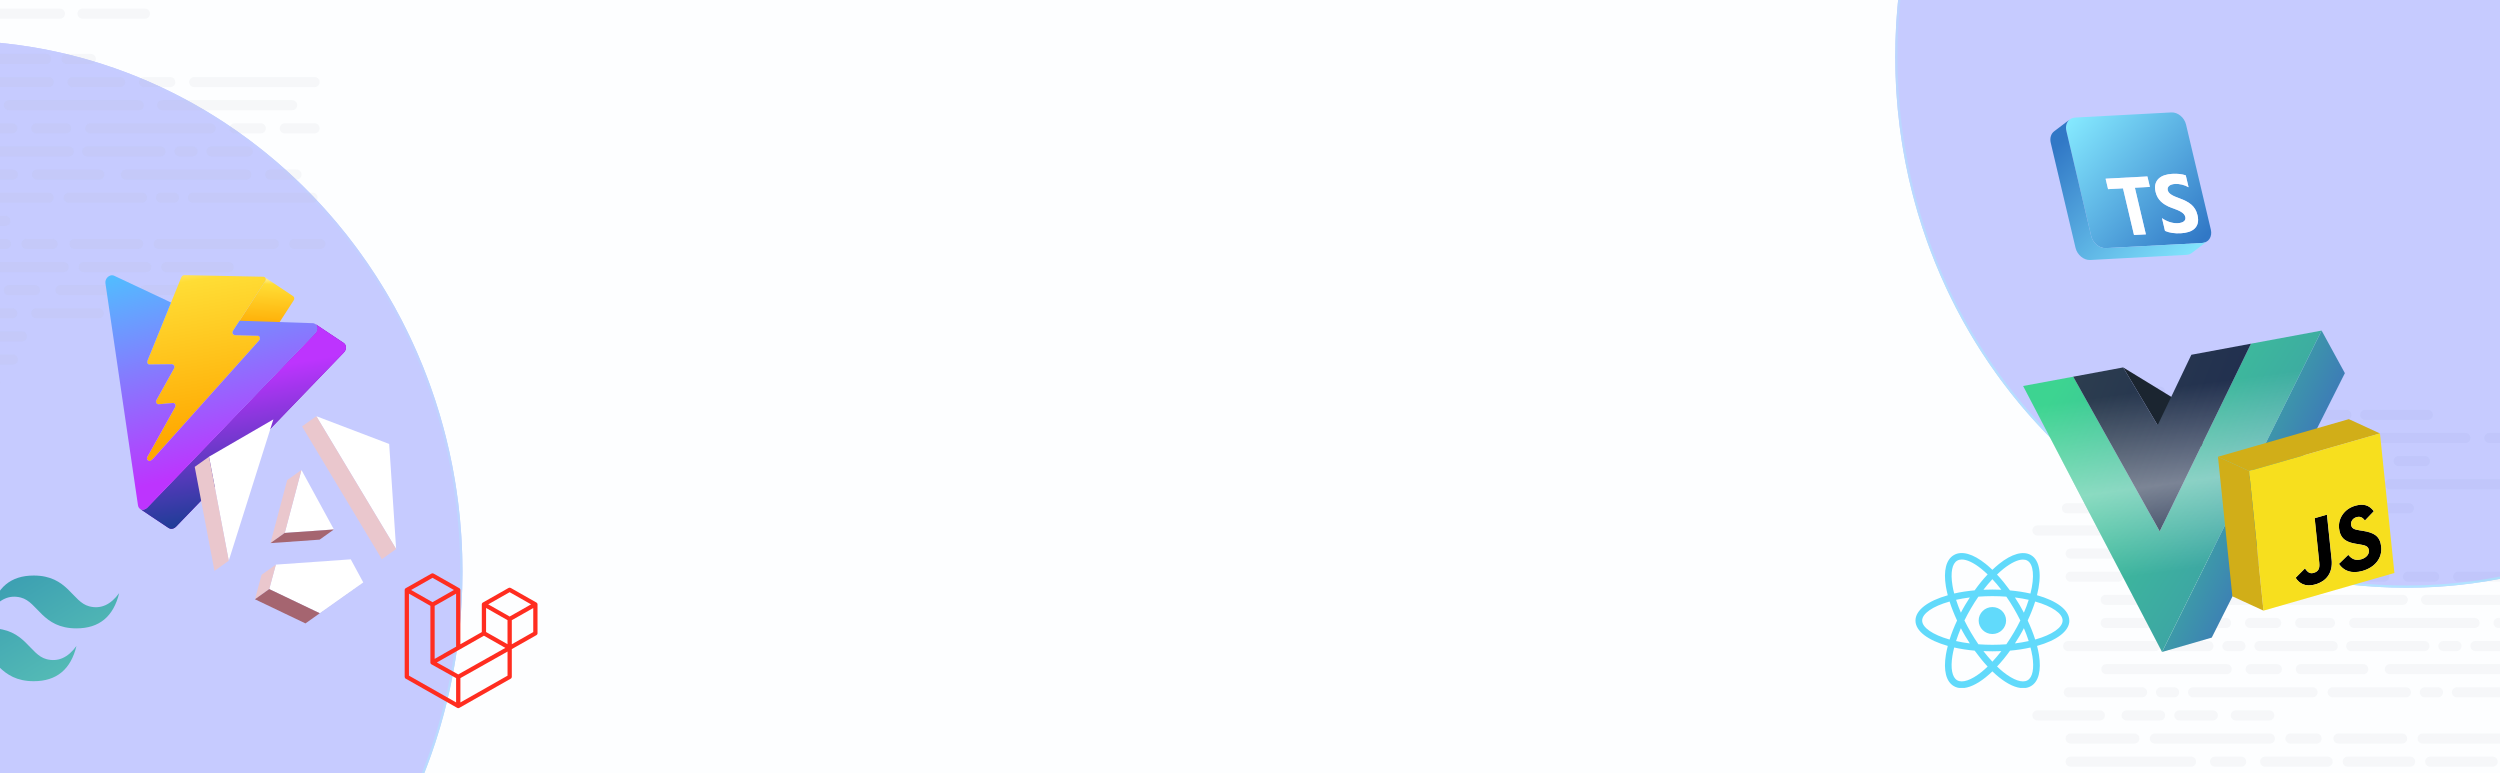 <svg width="1112" height="344" viewBox="0 0 1112 344" fill="none" xmlns="http://www.w3.org/2000/svg">
<g clip-path="url(#clip0_3164_10606)">
<rect width="1112" height="344" fill="#E6E9FA" fill-opacity="0.06"/>
<g opacity="0.1" clip-path="url(#clip1_3164_10606)">
<path d="M934.042 172H906.226C904.997 172 904 173.004 904 174.242C904 175.48 904.997 176.483 906.226 176.483H934.042C935.272 176.483 936.268 175.48 936.268 174.242C936.268 173.004 935.272 172 934.042 172Z" fill="#B3B9C2"/>
<path d="M960.838 172H945.91C944.68 172 943.684 173.004 943.684 174.242C943.684 175.48 944.68 176.483 945.91 176.483H960.838C962.067 176.483 963.064 175.48 963.064 174.242C963.064 173.004 962.067 172 960.838 172Z" fill="#B3B9C2"/>
<path d="M958.442 186.765H986.258C987.488 186.765 988.484 185.761 988.484 184.523C988.484 183.285 987.488 182.281 986.258 182.281H958.442C957.213 182.281 956.216 183.285 956.216 184.523C956.216 185.761 957.213 186.765 958.442 186.765Z" fill="#B3B9C2"/>
<path d="M1015.85 186.765H1043.67C1044.9 186.765 1045.89 185.761 1045.89 184.523C1045.89 183.285 1044.9 182.281 1043.67 182.281H1015.85C1014.62 182.281 1013.63 183.285 1013.63 184.523C1013.63 185.761 1014.62 186.765 1015.85 186.765Z" fill="#B3B9C2"/>
<path d="M1052.06 186.765H1079.87C1081.1 186.765 1082.1 185.761 1082.1 184.523C1082.1 183.285 1081.1 182.281 1079.87 182.281H1052.06C1050.83 182.281 1049.83 183.285 1049.83 184.523C1049.83 185.761 1050.83 186.765 1052.06 186.765Z" fill="#B3B9C2"/>
<path d="M995.332 186.765H1007.01C1008.24 186.765 1009.24 185.761 1009.24 184.523C1009.24 183.285 1008.24 182.281 1007.01 182.281H995.332C994.103 182.281 993.106 183.285 993.106 184.523C993.106 185.761 994.103 186.765 995.332 186.765Z" fill="#B3B9C2"/>
<path d="M921.014 186.765H949.372C950.601 186.765 951.598 185.761 951.598 184.523C951.598 183.285 950.601 182.281 949.372 182.281H921.014C919.785 182.281 918.788 183.285 918.788 184.523C918.788 185.761 919.785 186.765 921.014 186.765Z" fill="#B3B9C2"/>
<path d="M1007.54 197.053H1035.35C1036.58 197.053 1037.58 196.049 1037.58 194.811C1037.58 193.573 1036.58 192.57 1035.35 192.57H1007.54C1006.31 192.57 1005.31 193.573 1005.31 194.811C1005.31 196.049 1006.31 197.053 1007.54 197.053Z" fill="#B3B9C2"/>
<path d="M985.222 197.053H996.904C998.133 197.053 999.13 196.049 999.13 194.811C999.13 193.573 998.133 192.57 996.904 192.57H985.222C983.992 192.57 982.996 193.573 982.996 194.811C982.996 196.049 983.992 197.053 985.222 197.053Z" fill="#B3B9C2"/>
<path d="M921.018 197.053H974.593C975.823 197.053 976.819 196.049 976.819 194.811C976.819 193.573 975.823 192.57 974.593 192.57H921.018C919.788 192.57 918.792 193.573 918.792 194.811C918.792 196.049 919.788 197.053 921.018 197.053Z" fill="#B3B9C2"/>
<path d="M1107.23 197.053H1118.92C1120.15 197.053 1121.14 196.049 1121.14 194.811C1121.14 193.573 1120.15 192.57 1118.92 192.57H1107.23C1106.01 192.57 1105.01 193.573 1105.01 194.811C1105.01 196.049 1106.01 197.053 1107.23 197.053Z" fill="#B3B9C2"/>
<path d="M1043.03 197.053H1096.6C1097.83 197.053 1098.83 196.049 1098.83 194.811C1098.83 193.573 1097.83 192.57 1096.6 192.57H1043.03C1041.8 192.57 1040.8 193.573 1040.8 194.811C1040.8 196.049 1041.8 197.053 1043.03 197.053Z" fill="#B3B9C2"/>
<path d="M974.018 207.334H1001.83C1003.06 207.334 1004.06 206.331 1004.06 205.093C1004.06 203.855 1003.06 202.851 1001.83 202.851H974.018C972.789 202.851 971.792 203.855 971.792 205.093C971.792 206.331 972.789 207.334 974.018 207.334Z" fill="#B3B9C2"/>
<path d="M1010.9 207.334H1022.59C1023.82 207.334 1024.81 206.331 1024.81 205.093C1024.81 203.855 1023.82 202.851 1022.59 202.851H1010.9C1009.68 202.851 1008.68 203.855 1008.68 205.093C1008.68 206.331 1009.68 207.334 1010.9 207.334Z" fill="#B3B9C2"/>
<path d="M1030.02 207.334H1057.84C1059.06 207.334 1060.06 206.331 1060.06 205.093C1060.06 203.855 1059.06 202.851 1057.84 202.851H1030.02C1028.79 202.851 1027.79 203.855 1027.79 205.093C1027.79 206.331 1028.79 207.334 1030.02 207.334Z" fill="#B3B9C2"/>
<path d="M1066.91 207.334H1078.59C1079.82 207.334 1080.81 206.331 1080.81 205.093C1080.81 203.855 1079.82 202.851 1078.59 202.851H1066.91C1065.68 202.851 1064.68 203.855 1064.68 205.093C1064.68 206.331 1065.68 207.334 1066.91 207.334Z" fill="#B3B9C2"/>
<path d="M936.59 207.334H964.948C966.177 207.334 967.174 206.331 967.174 205.093C967.174 203.855 966.177 202.851 964.948 202.851H936.59C935.361 202.851 934.364 203.855 934.364 205.093C934.364 206.331 935.361 207.334 936.59 207.334Z" fill="#B3B9C2"/>
<path d="M1023.12 217.619H1050.93C1052.16 217.619 1053.16 216.616 1053.16 215.378C1053.16 214.14 1052.16 213.136 1050.93 213.136H1023.12C1021.89 213.136 1020.89 214.14 1020.89 215.378C1020.89 216.616 1021.89 217.619 1023.12 217.619Z" fill="#B3B9C2"/>
<path d="M1000.8 217.619H1012.48C1013.71 217.619 1014.71 216.616 1014.71 215.378C1014.71 214.14 1013.71 213.136 1012.48 213.136H1000.8C999.572 213.136 998.575 214.14 998.575 215.378C998.575 216.616 999.572 217.619 1000.8 217.619Z" fill="#B3B9C2"/>
<path d="M936.59 217.619H990.166C991.395 217.619 992.392 216.616 992.392 215.378C992.392 214.14 991.395 213.136 990.166 213.136H936.59C935.361 213.136 934.364 214.14 934.364 215.378C934.364 216.616 935.361 217.619 936.59 217.619Z" fill="#B3B9C2"/>
<path d="M1062.99 217.619H1116.56C1117.79 217.619 1118.79 216.616 1118.79 215.378C1118.79 214.14 1117.79 213.136 1116.56 213.136H1062.99C1061.76 213.136 1060.76 214.14 1060.76 215.378C1060.76 216.616 1061.76 217.619 1062.99 217.619Z" fill="#B3B9C2"/>
<path d="M1005.87 228.314H1033.68C1034.91 228.314 1035.91 227.31 1035.91 226.072C1035.91 224.834 1034.91 223.831 1033.68 223.831H1005.87C1004.64 223.831 1003.64 224.834 1003.64 226.072C1003.64 227.31 1004.64 228.314 1005.87 228.314Z" fill="#B3B9C2"/>
<path d="M1043.68 228.314H1071.49C1072.72 228.314 1073.72 227.31 1073.72 226.072C1073.72 224.834 1072.72 223.831 1071.49 223.831H1043.68C1042.45 223.831 1041.45 224.834 1041.45 226.072C1041.45 227.31 1042.45 228.314 1043.68 228.314Z" fill="#B3B9C2"/>
<path d="M983.552 228.314H995.234C996.463 228.314 997.46 227.31 997.46 226.072C997.46 224.834 996.463 223.831 995.234 223.831H983.552C982.323 223.831 981.326 224.834 981.326 226.072C981.326 227.31 982.323 228.314 983.552 228.314Z" fill="#B3B9C2"/>
<path d="M919.348 228.314H972.923C974.153 228.314 975.149 227.31 975.149 226.072C975.149 224.834 974.153 223.831 972.923 223.831H919.348C918.118 223.831 917.122 224.834 917.122 226.072C917.122 227.31 918.118 228.314 919.348 228.314Z" fill="#B3B9C2"/>
<path d="M934.042 233.702H906.226C904.997 233.702 904 234.706 904 235.944C904 237.182 904.997 238.186 906.226 238.186H934.042C935.272 238.186 936.268 237.182 936.268 235.944C936.268 234.706 935.272 233.702 934.042 233.702Z" fill="#B3B9C2"/>
<path d="M957.847 233.702H942.919C941.69 233.702 940.693 234.706 940.693 235.944C940.693 237.182 941.69 238.186 942.919 238.186H957.847C959.077 238.186 960.074 237.182 960.074 235.944C960.074 234.706 959.077 233.702 957.847 233.702Z" fill="#B3B9C2"/>
<path d="M981.714 233.702H966.786C965.556 233.702 964.56 234.706 964.56 235.944C964.56 237.182 965.556 238.186 966.786 238.186H981.714C982.943 238.186 983.94 237.182 983.94 235.944C983.94 234.706 982.943 233.702 981.714 233.702Z" fill="#B3B9C2"/>
<path d="M958.442 248.47H986.258C987.488 248.47 988.484 247.467 988.484 246.229C988.484 244.991 987.488 243.987 986.258 243.987H958.442C957.213 243.987 956.216 244.991 956.216 246.229C956.216 247.467 957.213 248.47 958.442 248.47Z" fill="#B3B9C2"/>
<path d="M995.329 248.47H1027.53C1028.76 248.47 1029.76 247.467 1029.76 246.229C1029.76 244.991 1028.76 243.987 1027.53 243.987H995.329C994.099 243.987 993.103 244.991 993.103 246.229C993.103 247.467 994.099 248.47 995.329 248.47Z" fill="#B3B9C2"/>
<path d="M1036.6 248.47H1047.41C1048.64 248.47 1049.63 247.467 1049.63 246.229C1049.63 244.991 1048.64 243.987 1047.41 243.987H1036.6C1035.37 243.987 1034.38 244.991 1034.38 246.229C1034.38 247.467 1035.37 248.47 1036.6 248.47Z" fill="#B3B9C2"/>
<path d="M921.014 248.47H949.372C950.601 248.47 951.598 247.467 951.598 246.229C951.598 244.991 950.601 243.987 949.372 243.987H921.014C919.785 243.987 918.788 244.991 918.788 246.229C918.788 247.467 919.785 248.47 921.014 248.47Z" fill="#B3B9C2"/>
<path d="M942.185 254.272H921.014C919.785 254.272 918.788 255.275 918.788 256.514C918.788 257.752 919.785 258.755 921.014 258.755H942.185C943.415 258.755 944.411 257.752 944.411 256.514C944.411 255.275 943.415 254.272 942.185 254.272Z" fill="#B3B9C2"/>
<path d="M964.499 254.272H952.817C951.587 254.272 950.591 255.275 950.591 256.514C950.591 257.752 951.587 258.755 952.817 258.755H964.499C965.728 258.755 966.725 257.752 966.725 256.514C966.725 255.275 965.728 254.272 964.499 254.272Z" fill="#B3B9C2"/>
<path d="M1028.71 254.272H975.131C973.902 254.272 972.905 255.275 972.905 256.514C972.905 257.752 973.902 258.755 975.131 258.755H1028.71C1029.94 258.755 1030.93 257.752 1030.93 256.514C1030.93 255.275 1029.94 254.272 1028.71 254.272Z" fill="#B3B9C2"/>
<path d="M1060.42 254.272H1039.25C1038.02 254.272 1037.02 255.275 1037.02 256.514C1037.02 257.752 1038.02 258.755 1039.25 258.755H1060.42C1061.65 258.755 1062.65 257.752 1062.65 256.514C1062.65 255.275 1061.65 254.272 1060.42 254.272Z" fill="#B3B9C2"/>
<path d="M1082.73 254.272H1071.05C1069.82 254.272 1068.83 255.275 1068.83 256.514C1068.83 257.752 1069.82 258.755 1071.05 258.755H1082.73C1083.96 258.755 1084.96 257.752 1084.96 256.514C1084.96 255.275 1083.96 254.272 1082.73 254.272Z" fill="#B3B9C2"/>
<path d="M1146.94 254.272H1093.37C1092.14 254.272 1091.14 255.275 1091.14 256.514C1091.14 257.752 1092.14 258.755 1093.37 258.755H1146.94C1148.17 258.755 1149.17 257.752 1149.17 256.514C1149.17 255.275 1148.17 254.272 1146.94 254.272Z" fill="#B3B9C2"/>
<path d="M974.018 269.037H1001.83C1003.06 269.037 1004.06 268.033 1004.06 266.795C1004.06 265.557 1003.06 264.553 1001.83 264.553H974.018C972.789 264.553 971.792 265.557 971.792 266.795C971.792 268.033 972.789 269.037 974.018 269.037Z" fill="#B3B9C2"/>
<path d="M1010.9 269.037H1068.76C1069.99 269.037 1070.98 268.033 1070.98 266.795C1070.98 265.557 1069.99 264.553 1068.76 264.553H1010.9C1009.68 264.553 1008.68 265.557 1008.68 266.795C1008.68 268.033 1009.68 269.037 1010.9 269.037Z" fill="#B3B9C2"/>
<path d="M1079.12 269.037H1136.97C1138.2 269.037 1139.19 268.033 1139.19 266.795C1139.19 265.557 1138.2 264.553 1136.97 264.553H1079.12C1077.89 264.553 1076.89 265.557 1076.89 266.795C1076.89 268.033 1077.89 269.037 1079.12 269.037Z" fill="#B3B9C2"/>
<path d="M936.59 269.037H964.948C966.177 269.037 967.174 268.033 967.174 266.795C967.174 265.557 966.177 264.553 964.948 264.553H936.59C935.361 264.553 934.364 265.557 934.364 266.795C934.364 268.033 935.361 269.037 936.59 269.037Z" fill="#B3B9C2"/>
<path d="M1023.11 279.325H1036.4C1037.63 279.325 1038.63 278.321 1038.63 277.083C1038.63 275.845 1037.63 274.842 1036.4 274.842H1023.11C1021.89 274.842 1020.89 275.845 1020.89 277.083C1020.89 278.321 1021.89 279.325 1023.11 279.325Z" fill="#B3B9C2"/>
<path d="M1000.8 279.325H1012.48C1013.71 279.325 1014.71 278.321 1014.71 277.083C1014.71 275.845 1013.71 274.842 1012.48 274.842H1000.8C999.572 274.842 998.575 275.845 998.575 277.083C998.575 278.321 999.572 279.325 1000.8 279.325Z" fill="#B3B9C2"/>
<path d="M936.59 279.325H990.166C991.395 279.325 992.392 278.321 992.392 277.083C992.392 275.845 991.395 274.842 990.166 274.842H936.59C935.361 274.842 934.364 275.845 934.364 277.083C934.364 278.321 935.361 279.325 936.59 279.325Z" fill="#B3B9C2"/>
<path d="M1111.34 279.325H1123.02C1124.25 279.325 1125.25 278.321 1125.25 277.083C1125.25 275.845 1124.25 274.842 1123.02 274.842H1111.34C1110.11 274.842 1109.11 275.845 1109.11 277.083C1109.11 278.321 1110.11 279.325 1111.34 279.325Z" fill="#B3B9C2"/>
<path d="M1047.13 279.325H1100.71C1101.93 279.325 1102.93 278.321 1102.93 277.083C1102.93 275.845 1101.93 274.842 1100.71 274.842H1047.13C1045.9 274.842 1044.9 275.845 1044.9 277.083C1044.9 278.321 1045.9 279.325 1047.13 279.325Z" fill="#B3B9C2"/>
<path d="M982.331 285.123H966.167C964.938 285.123 963.941 286.127 963.941 287.365C963.941 288.603 964.938 289.606 966.167 289.606H982.331C983.561 289.606 984.558 288.603 984.558 287.365C984.558 286.127 983.561 285.123 982.331 285.123Z" fill="#B3B9C2"/>
<path d="M958.669 285.123H919.902C918.672 285.123 917.676 286.127 917.676 287.365C917.676 288.603 918.672 289.606 919.902 289.606H958.669C959.898 289.606 960.895 288.603 960.895 287.365C960.895 286.127 959.898 285.123 958.669 285.123Z" fill="#B3B9C2"/>
<path d="M996.585 285.123H990.731C989.502 285.123 988.505 286.127 988.505 287.365C988.505 288.603 989.502 289.606 990.731 289.606H996.585C997.815 289.606 998.811 288.603 998.811 287.365C998.811 286.127 997.815 285.123 996.585 285.123Z" fill="#B3B9C2"/>
<path d="M1037.61 285.123H1004.98C1003.76 285.123 1002.76 286.127 1002.76 287.365C1002.76 288.603 1003.76 289.606 1004.98 289.606H1037.61C1038.83 289.606 1039.83 288.603 1039.83 287.365C1039.83 286.127 1038.83 285.123 1037.61 285.123Z" fill="#B3B9C2"/>
<path d="M1101.06 289.606H1117.22C1118.45 289.606 1119.45 288.603 1119.45 287.365C1119.45 286.127 1118.45 285.123 1117.22 285.123H1101.06C1099.83 285.123 1098.83 286.127 1098.83 287.365C1098.83 288.603 1099.83 289.606 1101.06 289.606Z" fill="#B3B9C2"/>
<path d="M1086.81 289.606H1092.66C1093.89 289.606 1094.89 288.603 1094.89 287.365C1094.89 286.127 1093.89 285.123 1092.66 285.123H1086.81C1085.58 285.123 1084.58 286.127 1084.58 287.365C1084.58 288.603 1085.58 289.606 1086.81 289.606Z" fill="#B3B9C2"/>
<path d="M1045.78 289.606H1078.4C1079.63 289.606 1080.63 288.603 1080.63 287.365C1080.63 286.127 1079.63 285.123 1078.4 285.123H1045.78C1044.55 285.123 1043.56 286.127 1043.56 287.365C1043.56 288.603 1044.55 289.606 1045.78 289.606Z" fill="#B3B9C2"/>
<path d="M1023.39 299.891H1051.21C1052.44 299.891 1053.43 298.887 1053.43 297.649C1053.43 296.411 1052.44 295.408 1051.21 295.408H1023.39C1022.16 295.408 1021.17 296.411 1021.17 297.649C1021.17 298.887 1022.16 299.891 1023.39 299.891Z" fill="#B3B9C2"/>
<path d="M1001.08 299.891H1012.76C1013.99 299.891 1014.99 298.887 1014.99 297.649C1014.99 296.411 1013.99 295.408 1012.76 295.408H1001.08C999.848 295.408 998.851 296.411 998.851 297.649C998.851 298.887 999.848 299.891 1001.08 299.891Z" fill="#B3B9C2"/>
<path d="M936.873 299.891H990.449C991.678 299.891 992.675 298.887 992.675 297.649C992.675 296.411 991.678 295.408 990.449 295.408H936.873C935.644 295.408 934.647 296.411 934.647 297.649C934.647 298.887 935.644 299.891 936.873 299.891Z" fill="#B3B9C2"/>
<path d="M975.458 310.173H1028.65C1029.88 310.173 1030.87 309.169 1030.87 307.931C1030.87 306.693 1029.88 305.689 1028.65 305.689H975.458C974.228 305.689 973.232 306.693 973.232 307.931C973.232 309.169 974.228 310.173 975.458 310.173Z" fill="#B3B9C2"/>
<path d="M961.204 310.173H967.058C968.288 310.173 969.284 309.169 969.284 307.931C969.284 306.693 968.288 305.689 967.058 305.689H961.204C959.974 305.689 958.978 306.693 958.978 307.931C958.978 309.169 959.974 310.173 961.204 310.173Z" fill="#B3B9C2"/>
<path d="M920.181 310.173H952.801C954.031 310.173 955.027 309.169 955.027 307.931C955.027 306.693 954.031 305.689 952.801 305.689H920.181C918.951 305.689 917.955 306.693 917.955 307.931C917.955 309.169 918.951 310.173 920.181 310.173Z" fill="#B3B9C2"/>
<path d="M1062.99 299.891H1116.57C1117.8 299.891 1118.79 298.887 1118.79 297.649C1118.79 296.411 1117.8 295.408 1116.57 295.408H1062.99C1061.76 295.408 1060.77 296.411 1060.77 297.649C1060.77 298.887 1061.76 299.891 1062.99 299.891Z" fill="#B3B9C2"/>
<path d="M1092.83 310.173H1146.02C1147.25 310.173 1148.25 309.169 1148.25 307.931C1148.25 306.693 1147.25 305.689 1146.02 305.689H1092.83C1091.6 305.689 1090.61 306.693 1090.61 307.931C1090.61 309.169 1091.6 310.173 1092.83 310.173Z" fill="#B3B9C2"/>
<path d="M1078.58 310.173H1084.43C1085.66 310.173 1086.66 309.169 1086.66 307.931C1086.66 306.693 1085.66 305.689 1084.43 305.689H1078.58C1077.35 305.689 1076.35 306.693 1076.35 307.931C1076.35 309.169 1077.35 310.173 1078.58 310.173Z" fill="#B3B9C2"/>
<path d="M1037.55 310.173H1070.18C1071.4 310.173 1072.4 309.169 1072.4 307.931C1072.4 306.693 1071.4 305.689 1070.18 305.689H1037.55C1036.33 305.689 1035.33 306.693 1035.33 307.931C1035.33 309.169 1036.33 310.173 1037.55 310.173Z" fill="#B3B9C2"/>
<path d="M934.042 315.974H906.226C904.997 315.974 904 316.978 904 318.216C904 319.454 904.997 320.457 906.226 320.457H934.042C935.272 320.457 936.268 319.454 936.268 318.216C936.268 316.978 935.272 315.974 934.042 315.974Z" fill="#B3B9C2"/>
<path d="M960.838 315.974H945.91C944.68 315.974 943.684 316.978 943.684 318.216C943.684 319.454 944.68 320.457 945.91 320.457H960.838C962.067 320.457 963.064 319.454 963.064 318.216C963.064 316.978 962.067 315.974 960.838 315.974Z" fill="#B3B9C2"/>
<path d="M984.282 315.974H969.354C968.125 315.974 967.128 316.978 967.128 318.216C967.128 319.454 968.125 320.457 969.354 320.457H984.282C985.511 320.457 986.508 319.454 986.508 318.216C986.508 316.978 985.511 315.974 984.282 315.974Z" fill="#B3B9C2"/>
<path d="M1009.38 315.974H994.456C993.226 315.974 992.229 316.978 992.229 318.216C992.229 319.454 993.226 320.457 994.456 320.457H1009.38C1010.61 320.457 1011.61 319.454 1011.61 318.216C1011.61 316.978 1010.61 315.974 1009.38 315.974Z" fill="#B3B9C2"/>
<path d="M958.445 330.742H1009.68C1010.91 330.742 1011.9 329.739 1011.9 328.501C1011.9 327.263 1010.91 326.259 1009.68 326.259H958.445C957.216 326.259 956.219 327.263 956.219 328.501C956.219 329.739 957.216 330.742 958.445 330.742Z" fill="#B3B9C2"/>
<path d="M1018.75 330.742H1030.43C1031.66 330.742 1032.66 329.739 1032.66 328.501C1032.66 327.263 1031.66 326.259 1030.43 326.259H1018.75C1017.52 326.259 1016.52 327.263 1016.52 328.501C1016.52 329.739 1017.52 330.742 1018.75 330.742Z" fill="#B3B9C2"/>
<path d="M921.014 330.742H949.372C950.601 330.742 951.598 329.739 951.598 328.501C951.598 327.263 950.601 326.259 949.372 326.259H921.014C919.785 326.259 918.788 327.263 918.788 328.501C918.788 329.739 919.785 330.742 921.014 330.742Z" fill="#B3B9C2"/>
<path d="M1077.56 330.742H1128.79C1130.02 330.742 1131.02 329.739 1131.02 328.501C1131.02 327.263 1130.02 326.259 1128.79 326.259H1077.56C1076.33 326.259 1075.33 327.263 1075.33 328.501C1075.33 329.739 1076.33 330.742 1077.56 330.742Z" fill="#B3B9C2"/>
<path d="M1040.13 330.742H1068.48C1069.71 330.742 1070.71 329.739 1070.71 328.501C1070.71 327.263 1069.71 326.259 1068.48 326.259H1040.13C1038.9 326.259 1037.9 327.263 1037.9 328.501C1037.9 329.739 1038.9 330.742 1040.13 330.742Z" fill="#B3B9C2"/>
<path d="M1007.54 341.027H1035.35C1036.58 341.027 1037.58 340.023 1037.58 338.785C1037.58 337.547 1036.58 336.544 1035.35 336.544H1007.54C1006.31 336.544 1005.31 337.547 1005.31 338.785C1005.31 340.023 1006.31 341.027 1007.54 341.027Z" fill="#B3B9C2"/>
<path d="M1044.23 341.027H1072.05C1073.28 341.027 1074.28 340.023 1074.28 338.785C1074.28 337.547 1073.28 336.544 1072.05 336.544H1044.23C1043 336.544 1042.01 337.547 1042.01 338.785C1042.01 340.023 1043 341.027 1044.23 341.027Z" fill="#B3B9C2"/>
<path d="M1080.93 341.027H1108.74C1109.97 341.027 1110.97 340.023 1110.97 338.785C1110.97 337.547 1109.97 336.544 1108.74 336.544H1080.93C1079.7 336.544 1078.7 337.547 1078.7 338.785C1078.7 340.023 1079.7 341.027 1080.93 341.027Z" fill="#B3B9C2"/>
<path d="M985.222 341.027H996.904C998.133 341.027 999.13 340.023 999.13 338.785C999.13 337.547 998.133 336.544 996.904 336.544H985.222C983.992 336.544 982.996 337.547 982.996 338.785C982.996 340.023 983.992 341.027 985.222 341.027Z" fill="#B3B9C2"/>
<path d="M921.018 341.027H974.593C975.823 341.027 976.819 340.023 976.819 338.785C976.819 337.547 975.823 336.544 974.593 336.544H921.018C919.788 336.544 918.792 337.547 918.792 338.785C918.792 340.023 919.788 341.027 921.018 341.027Z" fill="#B3B9C2"/>
</g>
<g opacity="0.3" filter="url(#filter0_f_3164_10606)">
<ellipse cx="-21.642" cy="254.218" rx="227.358" ry="236.218" fill="#4255FF"/>
<path d="M-21.643 18.5C103.63 18.5 205.216 124.016 205.216 254.218C205.216 384.419 103.63 489.936 -21.643 489.936C-146.915 489.935 -248.5 384.419 -248.5 254.218C-248.5 124.016 -146.915 18.5 -21.643 18.5Z" stroke="url(#paint0_linear_3164_10606)"/>
</g>
<g opacity="0.3" filter="url(#filter1_f_3164_10606)">
<ellipse cx="1070.36" cy="25.218" rx="227.358" ry="236.218" fill="#4255FF"/>
<path d="M1070.36 -210.5C1195.63 -210.5 1297.22 -104.984 1297.22 25.218C1297.22 155.419 1195.63 260.936 1070.36 260.936C945.085 260.935 843.5 155.419 843.5 25.218C843.5 -104.984 945.085 -210.5 1070.36 -210.5Z" stroke="url(#paint1_linear_3164_10606)"/>
</g>
<path d="M981.289 199.652L967.719 177.703L944.38 163.429L959.727 189.163L981.289 199.652Z" fill="#1B2530"/>
<path d="M983.78 283.615L1043 165.978L1032.65 147.039L961.679 290.005C969.046 287.875 976.413 285.745 983.786 283.606L983.78 283.615Z" fill="url(#paint2_linear_3164_10606)"/>
<path d="M961.679 290.005L1032.65 147.039L1001.24 152.869L960.636 236.362L922.169 167.554L899.881 171.69L961.679 290.005Z" fill="url(#paint3_linear_3164_10606)"/>
<path d="M960.634 236.361L1001.24 152.868L974.713 157.8L959.726 189.163L944.379 163.429L922.168 167.554L960.634 236.361Z" fill="url(#paint4_linear_3164_10606)"/>
<path style="mix-blend-mode:overlay" opacity="0.4" d="M1032.65 147.039L961.671 290.006L899.881 171.69L922.169 167.554L944.38 163.429L959.719 189.157L974.705 157.793L1001.24 152.869L1032.65 147.039Z" fill="url(#paint5_linear_3164_10606)"/>
<g clip-path="url(#clip2_3164_10606)">
<path d="M1050.94 236.112C1055.82 236.906 1058.66 238.325 1059.15 243.2C1059.69 248.457 1056.12 252.435 1050.93 253.926C1045.74 255.418 1042.3 253.746 1040.35 250.817L1044.5 246.788C1045.88 248.488 1047.56 249.555 1050.27 248.777C1052.53 248.127 1053.85 246.503 1053.68 244.83C1053.47 242.827 1051.91 242.547 1049.3 242.102L1047.87 241.872C1043.74 241.21 1040.89 239.712 1040.39 234.97C1039.94 230.597 1042.71 226.361 1047.6 224.956C1051.07 223.96 1053.71 224.535 1055.86 227.389L1051.9 231.543C1050.78 230.014 1049.68 229.602 1048.12 230.055C1046.55 230.507 1045.61 231.89 1045.75 233.313C1045.94 235.051 1047.02 235.478 1049.49 235.886L1050.92 236.101L1050.94 236.112Z" fill="black"/>
<path d="M1037.09 248.831C1037.71 254.877 1034.67 258.584 1029.83 259.971C1025.45 261.226 1022.66 259.548 1021.07 256.993L1025.22 252.844C1026.25 254.223 1027.17 255.374 1029.06 254.833C1030.94 254.292 1031.91 253.24 1031.6 250.329L1029.55 230.491L1035.01 228.915L1037.07 248.833L1037.09 248.831Z" fill="black"/>
<path d="M1000.4 209.511L986.556 203.163L1044.77 186.431L1058.6 192.792L1000.4 209.511Z" fill="#D1AE18"/>
<path d="M1000.4 209.511L1058.61 192.778L1065.03 254.876L1006.81 271.609L1000.4 209.511ZM1050.94 253.911C1056.14 252.418 1059.72 248.44 1059.16 243.185C1058.67 238.311 1055.81 236.893 1050.95 236.098L1049.51 235.883C1047.06 235.474 1045.96 235.049 1045.78 233.31C1045.62 231.888 1046.57 230.505 1048.15 230.052C1049.72 229.598 1050.81 230.011 1051.92 231.54L1055.89 227.386C1053.74 224.532 1051.1 223.957 1047.62 224.953C1042.74 226.358 1039.96 230.594 1040.42 234.967C1040.92 239.722 1043.76 241.207 1047.9 241.869L1049.32 242.099C1051.93 242.544 1053.5 242.824 1053.7 244.827C1053.89 246.498 1052.56 248.124 1050.29 248.774C1047.59 249.552 1045.92 248.483 1044.53 246.785L1040.37 250.814C1042.32 253.743 1045.75 255.416 1050.96 253.923M1037.11 248.828L1035.05 228.911L1029.59 230.486L1031.64 250.325C1031.93 253.237 1030.97 254.289 1029.1 254.828C1027.23 255.368 1026.29 254.219 1025.26 252.84L1021.11 256.989C1022.7 259.531 1025.48 261.223 1029.87 259.966C1034.71 258.579 1037.75 254.873 1037.13 248.827" fill="#F7DF1E"/>
<path d="M1006.8 271.61L992.966 265.249L986.557 203.163L1000.4 209.511L1006.8 271.61Z" fill="#D1AE18"/>
</g>
<g clip-path="url(#clip3_3164_10606)">
<path d="M886.212 282.012C889.58 282.012 892.31 279.327 892.31 276.015C892.31 272.703 889.58 270.018 886.212 270.018C882.844 270.018 880.113 272.703 880.113 276.015C880.113 279.327 882.844 282.012 886.212 282.012Z" fill="#61DAFB"/>
<path d="M920.423 276.013C920.423 271.303 914.8 267.208 906.054 264.75C908.255 256.062 907.482 249.216 903.317 246.876C899.866 244.916 894.839 246.32 889.186 250.825C888.205 251.615 887.193 252.522 886.211 253.458C885.23 252.522 884.218 251.615 883.237 250.825C877.584 246.291 872.557 244.887 869.106 246.876C865.655 248.836 864.376 253.809 865.536 260.889C865.744 262.147 866.042 263.434 866.369 264.78C857.623 267.237 852 271.332 852 276.042C852 280.752 857.623 284.819 866.369 287.305C866.042 288.622 865.744 289.938 865.536 291.196C864.376 298.275 865.655 303.249 869.106 305.209C870.117 305.794 871.277 306.086 872.557 306.086C875.591 306.086 879.25 304.448 883.237 301.259C884.218 300.469 885.23 299.563 886.211 298.626C887.193 299.563 888.205 300.469 889.186 301.259C893.173 304.448 896.832 306.086 899.866 306.086C901.145 306.086 902.306 305.794 903.317 305.209C906.768 303.249 908.047 298.275 906.917 291.196C906.709 289.938 906.411 288.651 906.084 287.305C914.83 284.848 920.453 280.752 920.453 276.042L920.423 276.013ZM891.061 253.078C894.482 250.357 897.546 248.895 899.807 248.895C900.55 248.895 901.235 249.041 901.8 249.392C904.477 250.913 905.072 256.471 903.139 264.019C900.342 263.375 897.278 262.907 894.035 262.615C892.161 260.04 890.228 257.642 888.264 255.565C889.186 254.687 890.109 253.839 891.031 253.107L891.061 253.078ZM895.731 281.396C894.66 283.18 893.559 284.936 892.429 286.574C890.436 286.72 888.353 286.808 886.211 286.808C884.069 286.808 881.987 286.72 879.994 286.574C878.863 284.936 877.733 283.18 876.692 281.396C875.621 279.582 874.669 277.798 873.776 275.984C874.669 274.17 875.621 272.386 876.692 270.572C877.733 268.787 878.863 267.032 879.994 265.394C881.987 265.248 884.069 265.16 886.211 265.16C888.353 265.16 890.436 265.248 892.429 265.394C893.559 267.032 894.69 268.787 895.731 270.572C896.772 272.356 897.754 274.17 898.647 275.984C897.784 277.768 896.832 279.553 895.731 281.396ZM900.223 279.407C901.056 281.367 901.77 283.268 902.365 285.14C900.461 285.55 898.409 285.93 896.237 286.194C896.951 285.111 897.635 283.999 898.319 282.859C899.004 281.718 899.628 280.547 900.223 279.407ZM886.211 294.326C884.873 292.893 883.534 291.313 882.225 289.616C883.534 289.675 884.843 289.704 886.211 289.704C887.58 289.704 888.889 289.675 890.198 289.616C888.889 291.313 887.55 292.863 886.211 294.326ZM876.186 286.194C874.014 285.93 871.962 285.579 870.058 285.14C870.653 283.268 871.367 281.367 872.2 279.407C872.795 280.547 873.419 281.718 874.104 282.859C874.788 283.999 875.472 285.111 876.186 286.194ZM872.2 272.532C871.367 270.572 870.653 268.67 870.058 266.798C871.962 266.389 874.014 266.008 876.186 265.745C875.472 266.827 874.788 267.939 874.104 269.08C873.419 270.221 872.795 271.362 872.2 272.532ZM886.211 257.612C887.55 259.046 888.889 260.625 890.198 262.322C888.889 262.264 887.58 262.234 886.211 262.234C884.843 262.234 883.534 262.264 882.225 262.322C883.534 260.625 884.873 259.075 886.211 257.612ZM898.319 269.08C897.635 267.939 896.951 266.827 896.237 265.745C898.409 266.008 900.461 266.359 902.365 266.798C901.8 268.641 901.086 270.543 900.223 272.532C899.628 271.391 898.974 270.221 898.319 269.08ZM868.451 260.362C867.529 254.658 868.302 250.65 870.593 249.363C871.158 249.041 871.843 248.865 872.586 248.865C874.877 248.865 877.941 250.299 881.333 253.049C882.255 253.78 883.177 254.628 884.099 255.506C882.106 257.612 880.172 259.982 878.328 262.586C875.085 262.878 872.021 263.346 869.225 263.99C868.897 262.761 868.63 261.532 868.451 260.391V260.362ZM854.975 276.013C854.975 272.971 859.556 269.694 867.172 267.559C868.035 270.279 869.165 273.117 870.504 276.013C869.165 278.88 868.035 281.718 867.172 284.468C859.586 282.332 854.975 279.085 854.975 276.013ZM881.362 298.919C876.811 302.547 872.884 303.892 870.593 302.605C868.302 301.318 867.529 297.281 868.451 291.606C868.63 290.435 868.927 289.236 869.225 288.007C872.021 288.651 875.085 289.119 878.328 289.411C880.202 291.986 882.136 294.385 884.099 296.491C883.177 297.369 882.255 298.217 881.333 298.948L881.362 298.919ZM903.972 291.606C904.894 297.31 904.12 301.318 901.83 302.605C899.539 303.892 895.612 302.547 891.061 298.919C890.138 298.188 889.216 297.339 888.294 296.462C890.287 294.355 892.221 291.986 894.065 289.411C897.308 289.119 900.372 288.651 903.168 288.007C903.496 289.236 903.763 290.465 903.942 291.606H903.972ZM905.251 284.468C904.388 281.747 903.258 278.909 901.919 276.013C903.287 273.088 904.388 270.25 905.251 267.559C912.867 269.694 917.448 272.941 917.448 276.013C917.448 279.085 912.867 282.332 905.251 284.468Z" fill="#61DAFB"/>
</g>
<g opacity="0.1" clip-path="url(#clip4_3164_10606)">
<path d="M-1.134 8.314L26.682 8.314C27.912 8.314 28.908 7.31 28.908 6.072C28.908 4.834 27.912 3.831 26.682 3.831L-1.134 3.831C-2.363 3.831 -3.36 4.834 -3.36 6.072C-3.36 7.31 -2.363 8.314 -1.134 8.314Z" fill="#B3B9C2"/>
<path d="M36.677 8.314L64.493 8.314C65.722 8.314 66.719 7.31 66.719 6.072C66.719 4.834 65.722 3.831 64.493 3.831L36.677 3.831C35.447 3.831 34.451 4.834 34.451 6.072C34.451 7.31 35.447 8.314 36.677 8.314Z" fill="#B3B9C2"/>
<path d="M-11.671 28.47L20.534 28.47C21.763 28.47 22.76 27.467 22.76 26.229C22.76 24.991 21.763 23.987 20.534 23.987L-11.671 23.987C-12.901 23.987 -13.898 24.991 -13.898 26.229C-13.898 27.467 -12.901 28.47 -11.671 28.47Z" fill="#B3B9C2"/>
<path d="M29.604 28.47H40.406C41.635 28.47 42.632 27.467 42.632 26.229C42.632 24.991 41.635 23.987 40.406 23.987H29.604C28.375 23.987 27.378 24.991 27.378 26.229C27.378 27.467 28.375 28.47 29.604 28.47Z" fill="#B3B9C2"/>
<path d="M21.707 34.272H-31.869C-33.098 34.272 -34.095 35.276 -34.095 36.514C-34.095 37.752 -33.098 38.755 -31.869 38.755H21.707C22.936 38.755 23.933 37.752 23.933 36.514C23.933 35.276 22.936 34.272 21.707 34.272Z" fill="#B3B9C2"/>
<path d="M53.42 34.272H32.249C31.02 34.272 30.023 35.276 30.023 36.514C30.023 37.752 31.02 38.755 32.249 38.755H53.42C54.65 38.755 55.647 37.752 55.647 36.514C55.647 35.276 54.65 34.272 53.42 34.272Z" fill="#B3B9C2"/>
<path d="M75.734 34.272H64.052C62.823 34.272 61.826 35.276 61.826 36.514C61.826 37.752 62.823 38.755 64.052 38.755H75.734C76.964 38.755 77.96 37.752 77.96 36.514C77.96 35.276 76.964 34.272 75.734 34.272Z" fill="#B3B9C2"/>
<path d="M139.942 34.272H86.367C85.137 34.272 84.141 35.276 84.141 36.514C84.141 37.752 85.137 38.755 86.367 38.755H139.942C141.172 38.755 142.168 37.752 142.168 36.514C142.168 35.276 141.172 34.272 139.942 34.272Z" fill="#B3B9C2"/>
<path d="M3.905 49.037L61.756 49.037C62.986 49.037 63.982 48.033 63.982 46.795C63.982 45.557 62.986 44.553 61.756 44.553L3.905 44.553C2.675 44.553 1.679 45.557 1.679 46.795C1.679 48.033 2.675 49.037 3.905 49.037Z" fill="#B3B9C2"/>
<path d="M72.116 49.037L129.967 49.037C131.197 49.037 132.193 48.033 132.193 46.795C132.193 45.557 131.197 44.553 129.967 44.553L72.116 44.553C70.886 44.553 69.89 45.557 69.89 46.795C69.89 48.033 70.886 49.037 72.116 49.037Z" fill="#B3B9C2"/>
<path d="M16.115 59.325H29.405C30.634 59.325 31.631 58.321 31.631 57.083C31.631 55.845 30.634 54.842 29.405 54.842H16.115C14.885 54.842 13.889 55.845 13.889 57.083C13.889 58.321 14.885 59.325 16.115 59.325Z" fill="#B3B9C2"/>
<path d="M-6.199 59.325H5.483C6.712 59.325 7.709 58.321 7.709 57.083C7.709 55.845 6.712 54.842 5.483 54.842H-6.199C-7.428 54.842 -8.425 55.845 -8.425 57.083C-8.425 58.321 -7.428 59.325 -6.199 59.325Z" fill="#B3B9C2"/>
<path d="M126.652 59.325H139.942C141.171 59.325 142.168 58.321 142.168 57.083C142.168 55.845 141.171 54.842 139.942 54.842H126.652C125.422 54.842 124.426 55.845 124.426 57.083C124.426 58.321 125.422 59.325 126.652 59.325Z" fill="#B3B9C2"/>
<path d="M104.338 59.325H116.02C117.249 59.325 118.246 58.321 118.246 57.083C118.246 55.845 117.249 54.842 116.02 54.842H104.338C103.109 54.842 102.112 55.845 102.112 57.083C102.112 58.321 103.109 59.325 104.338 59.325Z" fill="#B3B9C2"/>
<path d="M40.13 59.325L93.706 59.325C94.935 59.325 95.932 58.321 95.932 57.083C95.932 55.845 94.935 54.842 93.706 54.842L40.13 54.842C38.901 54.842 37.904 55.845 37.904 57.083C37.904 58.321 38.901 59.325 40.13 59.325Z" fill="#B3B9C2"/>
<path d="M30.605 65.123H-2.015C-3.245 65.123 -4.241 66.126 -4.241 67.365C-4.241 68.603 -3.245 69.606 -2.015 69.606H30.605C31.835 69.606 32.831 68.603 32.831 67.365C32.831 66.126 31.835 65.123 30.605 65.123Z" fill="#B3B9C2"/>
<path d="M94.058 69.606H110.222C111.452 69.606 112.448 68.603 112.448 67.365C112.448 66.126 111.452 65.123 110.222 65.123H94.058C92.829 65.123 91.832 66.126 91.832 67.365C91.832 68.603 92.829 69.606 94.058 69.606Z" fill="#B3B9C2"/>
<path d="M79.808 69.606H85.663C86.892 69.606 87.889 68.603 87.889 67.365C87.889 66.126 86.892 65.123 85.663 65.123H79.808C78.579 65.123 77.582 66.126 77.582 67.365C77.582 68.603 78.579 69.606 79.808 69.606Z" fill="#B3B9C2"/>
<path d="M38.782 69.606H71.402C72.631 69.606 73.628 68.603 73.628 67.365C73.628 66.126 72.631 65.123 71.402 65.123H38.782C37.552 65.123 36.555 66.126 36.555 67.365C36.555 68.603 37.552 69.606 38.782 69.606Z" fill="#B3B9C2"/>
<path d="M16.39 79.891H44.206C45.436 79.891 46.433 78.888 46.433 77.65C46.433 76.411 45.436 75.408 44.206 75.408H16.39C15.161 75.408 14.164 76.411 14.164 77.65C14.164 78.888 15.161 79.891 16.39 79.891Z" fill="#B3B9C2"/>
<path d="M-5.924 79.891H5.758C6.988 79.891 7.984 78.888 7.984 77.65C7.984 76.411 6.988 75.408 5.758 75.408H-5.924C-7.153 75.408 -8.15 76.411 -8.15 77.65C-8.15 78.888 -7.153 79.891 -5.924 79.891Z" fill="#B3B9C2"/>
<path d="M-31.543 90.173H21.647C22.876 90.173 23.873 89.169 23.873 87.931C23.873 86.693 22.876 85.689 21.647 85.689H-31.543C-32.773 85.689 -33.769 86.693 -33.769 87.931C-33.769 89.169 -32.773 90.173 -31.543 90.173Z" fill="#B3B9C2"/>
<path d="M120.199 79.891H131.881C133.111 79.891 134.107 78.888 134.107 77.65C134.107 76.411 133.111 75.408 131.881 75.408H120.199C118.97 75.408 117.973 76.411 117.973 77.65C117.973 78.888 118.97 79.891 120.199 79.891Z" fill="#B3B9C2"/>
<path d="M55.991 79.891H109.567C110.796 79.891 111.793 78.888 111.793 77.65C111.793 76.411 110.796 75.408 109.567 75.408H55.991C54.762 75.408 53.765 76.411 53.765 77.65C53.765 78.888 54.762 79.891 55.991 79.891Z" fill="#B3B9C2"/>
<path d="M85.831 90.173H139.021C140.25 90.173 141.247 89.169 141.247 87.931C141.247 86.693 140.25 85.689 139.021 85.689H85.831C84.602 85.689 83.605 86.693 83.605 87.931C83.605 89.169 84.602 90.173 85.831 90.173Z" fill="#B3B9C2"/>
<path d="M71.578 90.173H77.432C78.662 90.173 79.658 89.169 79.658 87.931C79.658 86.693 78.662 85.689 77.432 85.689H71.578C70.348 85.689 69.352 86.693 69.352 87.931C69.352 89.169 70.348 90.173 71.578 90.173Z" fill="#B3B9C2"/>
<path d="M30.554 90.173H63.174C64.404 90.173 65.4 89.169 65.4 87.931C65.4 86.693 64.404 85.689 63.174 85.689H30.554C29.325 85.689 28.328 86.693 28.328 87.931C28.328 89.169 29.325 90.173 30.554 90.173Z" fill="#B3B9C2"/>
<path d="M2.384 95.974H-12.544C-13.774 95.974 -14.771 96.978 -14.771 98.216C-14.771 99.454 -13.774 100.457 -12.544 100.457H2.384C3.613 100.457 4.61 99.454 4.61 98.216C4.61 96.978 3.613 95.974 2.384 95.974Z" fill="#B3B9C2"/>
<path d="M-48.555 110.742H2.678C3.908 110.742 4.904 109.739 4.904 108.501C4.904 107.263 3.908 106.259 2.678 106.259H-48.555C-49.784 106.259 -50.781 107.263 -50.781 108.501C-50.781 109.739 -49.784 110.742 -48.555 110.742Z" fill="#B3B9C2"/>
<path d="M11.749 110.742H23.431C24.661 110.742 25.657 109.739 25.657 108.501C25.657 107.263 24.661 106.259 23.431 106.259H11.749C10.52 106.259 9.523 107.263 9.523 108.501C9.523 109.739 10.52 110.742 11.749 110.742Z" fill="#B3B9C2"/>
<path d="M70.557 110.742H121.791C123.02 110.742 124.017 109.739 124.017 108.501C124.017 107.263 123.02 106.259 121.791 106.259H70.557C69.328 106.259 68.331 107.263 68.331 108.501C68.331 109.739 69.328 110.742 70.557 110.742Z" fill="#B3B9C2"/>
<path d="M130.861 110.742H142.543C143.773 110.742 144.77 109.739 144.77 108.501C144.77 107.263 143.773 106.259 142.543 106.259H130.861C129.632 106.259 128.635 107.263 128.635 108.501C128.635 109.739 129.632 110.742 130.861 110.742Z" fill="#B3B9C2"/>
<path d="M33.126 110.742H61.484C62.713 110.742 63.71 109.739 63.71 108.501C63.71 107.263 62.713 106.259 61.484 106.259H33.126C31.897 106.259 30.9 107.263 30.9 108.501C30.9 109.739 31.897 110.742 33.126 110.742Z" fill="#B3B9C2"/>
<path d="M0.536 121.027H28.352C29.581 121.027 30.578 120.023 30.578 118.785C30.578 117.547 29.581 116.544 28.352 116.544H0.536C-0.693 116.544 -1.69 117.547 -1.69 118.785C-1.69 120.023 -0.693 121.027 0.536 121.027Z" fill="#B3B9C2"/>
<path d="M37.233 121.027H65.049C66.279 121.027 67.275 120.023 67.275 118.785C67.275 117.547 66.279 116.544 65.049 116.544H37.233C36.004 116.544 35.007 117.547 35.007 118.785C35.007 120.023 36.004 121.027 37.233 121.027Z" fill="#B3B9C2"/>
<path d="M73.928 121.027H101.744C102.973 121.027 103.97 120.023 103.97 118.785C103.97 117.547 102.973 116.544 101.744 116.544H73.928C72.698 116.544 71.701 117.547 71.701 118.785C71.701 120.023 72.698 121.027 73.928 121.027Z" fill="#B3B9C2"/>
<path d="M3.904 131.308H15.586C16.816 131.308 17.812 130.305 17.812 129.067C17.812 127.829 16.816 126.825 15.586 126.825H3.904C2.675 126.825 1.678 127.829 1.678 129.067C1.678 130.305 2.675 131.308 3.904 131.308Z" fill="#B3B9C2"/>
<path d="M64.321 131.308H92.137C93.367 131.308 94.363 130.305 94.363 129.067C94.363 127.829 93.367 126.825 92.137 126.825H64.321C63.092 126.825 62.095 127.829 62.095 129.067C62.095 130.305 63.092 131.308 64.321 131.308Z" fill="#B3B9C2"/>
<path d="M101.207 131.308H112.889C114.119 131.308 115.115 130.305 115.115 129.067C115.115 127.829 114.119 126.825 112.889 126.825H101.207C99.978 126.825 98.981 127.829 98.981 129.067C98.981 130.305 99.978 131.308 101.207 131.308Z" fill="#B3B9C2"/>
<path d="M26.893 131.308H55.251C56.48 131.308 57.477 130.305 57.477 129.067C57.477 127.829 56.48 126.825 55.251 126.825H26.893C25.663 126.825 24.667 127.829 24.667 129.067C24.667 130.305 25.663 131.308 26.893 131.308Z" fill="#B3B9C2"/>
<path d="M16.115 141.597H43.931C45.161 141.597 46.157 140.593 46.157 139.355C46.157 138.117 45.161 137.113 43.931 137.113H16.115C14.886 137.113 13.889 138.117 13.889 139.355C13.889 140.593 14.886 141.597 16.115 141.597Z" fill="#B3B9C2"/>
<path d="M53.493 141.597H66.652C67.881 141.597 68.878 140.593 68.878 139.355C68.878 138.117 67.881 137.113 66.652 137.113H53.493C52.264 137.113 51.267 138.117 51.267 139.355C51.267 140.593 52.264 141.597 53.493 141.597Z" fill="#B3B9C2"/>
<path d="M-6.199 141.597H5.483C6.712 141.597 7.709 140.593 7.709 139.355C7.709 138.117 6.712 137.113 5.483 137.113H-6.199C-7.428 137.113 -8.425 138.117 -8.425 139.355C-8.425 140.593 -7.428 141.597 -6.199 141.597Z" fill="#B3B9C2"/>
<path d="M-6.401 151.878H9.763C10.993 151.878 11.989 150.875 11.989 149.637C11.989 148.398 10.993 147.395 9.763 147.395H-6.401C-7.63 147.395 -8.627 148.398 -8.627 149.637C-8.627 150.875 -7.63 151.878 -6.401 151.878Z" fill="#B3B9C2"/>
<path d="M-5.924 162.163H5.758C6.988 162.163 7.984 161.159 7.984 159.921C7.984 158.683 6.988 157.68 5.758 157.68H-5.924C-7.153 157.68 -8.15 158.683 -8.15 159.921C-8.15 161.159 -7.153 162.163 -5.924 162.163Z" fill="#B3B9C2"/>
<path d="M-31.543 172.444H-2.089C-0.86 172.444 0.137 171.441 0.137 170.203C0.137 168.965 -0.86 167.961 -2.089 167.961H-31.543C-32.773 167.961 -33.77 168.965 -33.77 170.203C-33.77 171.441 -32.773 172.444 -31.543 172.444Z" fill="#B3B9C2"/>
</g>
<path d="M965.814 50.007C968.686 49.855 971.61 52.267 972.349 55.399L983.381 102.125C984.119 105.257 982.394 107.921 979.521 108.077L936.695 110.359C933.823 110.511 930.895 108.096 930.157 104.964L919.125 58.237C918.386 55.105 920.115 52.441 922.988 52.289L965.814 50.007ZM956.27 83.141L955.171 78.484L936.565 79.474L937.664 84.131L944.306 83.779L949.204 104.526L954.492 104.244L949.594 83.497L956.27 83.141ZM977.544 99.29C977.811 98.299 977.774 97.097 977.44 95.676C977.199 94.648 976.842 93.753 976.378 92.993C975.915 92.236 975.347 91.568 974.671 90.993C974 90.417 973.232 89.909 972.378 89.475C971.521 89.033 970.578 88.629 969.543 88.25C968.79 87.979 968.107 87.716 967.495 87.453C966.883 87.193 966.352 86.918 965.903 86.636C965.45 86.354 965.086 86.05 964.801 85.727C964.511 85.4 964.322 85.022 964.222 84.599C964.129 84.209 964.137 83.853 964.248 83.526C964.359 83.204 964.556 82.922 964.842 82.677C965.124 82.436 965.495 82.239 965.951 82.087C966.408 81.934 966.938 81.846 967.536 81.812C967.97 81.79 968.437 81.801 968.935 81.849C969.432 81.894 969.944 81.975 970.467 82.098C970.99 82.216 971.51 82.38 972.026 82.58C972.538 82.781 973.028 83.018 973.488 83.296L972.233 77.99C971.365 77.701 970.441 77.5 969.465 77.392C968.486 77.281 967.391 77.259 966.177 77.326C964.964 77.392 963.806 77.597 962.767 77.945C961.728 78.294 960.864 78.799 960.166 79.459C959.472 80.12 958.993 80.936 958.73 81.916C958.466 82.892 958.492 84.042 958.804 85.367C959.205 87.059 959.992 88.48 961.168 89.627C962.341 90.774 963.94 91.713 965.955 92.444C966.749 92.725 967.491 93.004 968.181 93.278C968.872 93.553 969.48 93.843 970.011 94.15C970.538 94.458 970.979 94.8 971.332 95.178C971.684 95.553 971.918 95.991 972.037 96.488C972.122 96.852 972.118 97.197 972.033 97.52C971.944 97.839 971.762 98.128 971.488 98.377C971.209 98.626 970.842 98.826 970.378 98.982C969.914 99.138 969.354 99.234 968.693 99.271C967.565 99.331 966.396 99.175 965.19 98.8C963.984 98.429 962.804 97.835 961.658 97.023L962.997 102.7C963.955 103.131 965.038 103.431 966.248 103.606C967.458 103.78 968.705 103.836 969.985 103.765C971.265 103.695 972.386 103.505 973.447 103.183C974.504 102.863 975.391 102.381 976.096 101.739C976.801 101.097 977.288 100.281 977.551 99.286" fill="url(#paint6_linear_3164_10606)"/>
<path d="M974.667 90.989C975.343 91.564 975.914 92.232 976.374 92.989C976.842 93.75 977.194 94.644 977.436 95.672C977.77 97.093 977.807 98.299 977.539 99.286C977.276 100.277 976.79 101.093 976.085 101.739C975.38 102.381 974.497 102.863 973.435 103.182C972.374 103.505 971.22 103.698 969.973 103.765C968.726 103.832 967.446 103.78 966.236 103.606C965.027 103.431 963.943 103.127 962.986 102.7L961.646 97.023C962.793 97.835 963.973 98.429 965.179 98.8C966.389 99.175 967.554 99.331 968.682 99.271C969.342 99.238 969.903 99.141 970.366 98.982C970.83 98.826 971.198 98.626 971.476 98.377C971.754 98.128 971.932 97.843 972.022 97.52C972.111 97.197 972.114 96.852 972.025 96.488C971.906 95.991 971.673 95.553 971.32 95.178C970.968 94.8 970.526 94.458 969.999 94.15C969.468 93.842 968.86 93.553 968.17 93.278C967.479 93.004 966.737 92.725 965.943 92.443C963.928 91.716 962.329 90.774 961.156 89.627C959.976 88.48 959.19 87.063 958.793 85.367C958.481 84.042 958.455 82.892 958.718 81.916C958.982 80.936 959.46 80.12 960.154 79.459C960.852 78.799 961.717 78.294 962.756 77.945C963.795 77.597 964.926 77.392 966.166 77.326C967.405 77.259 968.474 77.281 969.454 77.392C970.43 77.5 971.354 77.7 972.222 77.99L973.476 83.296C973.016 83.022 972.526 82.781 972.014 82.58C971.502 82.38 970.979 82.22 970.456 82.098C969.936 81.975 969.424 81.89 968.923 81.849C968.422 81.805 967.958 81.79 967.524 81.812C966.927 81.845 966.4 81.934 965.94 82.087C965.479 82.239 965.108 82.435 964.83 82.677C964.544 82.918 964.351 83.204 964.236 83.526C964.129 83.849 964.121 84.209 964.21 84.599C964.31 85.022 964.5 85.4 964.789 85.727C965.075 86.053 965.442 86.354 965.891 86.636C966.34 86.918 966.871 87.189 967.483 87.452C968.095 87.716 968.778 87.979 969.532 88.25C970.567 88.629 971.509 89.033 972.367 89.475C973.224 89.913 973.988 90.421 974.66 90.993L974.667 90.989Z" fill="white"/>
<path d="M954.492 104.24L949.204 104.522L944.306 83.779L937.664 84.131L936.562 79.474L955.167 78.483L956.27 83.14L949.594 83.497L954.492 104.24Z" fill="white"/>
<path d="M981.855 107.25L974.901 112.53C974.267 113.012 973.476 113.309 972.571 113.357L929.745 115.643C926.872 115.795 923.945 113.38 923.202 110.244L912.17 63.518C911.666 61.373 912.315 59.451 913.699 58.401L920.653 53.12C919.269 54.167 918.62 56.093 919.124 58.237L930.156 104.964C930.899 108.096 933.826 110.515 936.699 110.359L979.525 108.077C980.43 108.029 981.221 107.732 981.855 107.25Z" fill="url(#paint7_linear_3164_10606)"/>
<path d="M130.408 131.76L117.694 123.269C118.215 123.614 118.362 124.413 117.924 125.094L106.543 142.664L119.255 151.161L130.635 133.591C131.073 132.91 130.927 132.111 130.406 131.766L130.408 131.76Z" fill="url(#paint8_linear_3164_10606)"/>
<path d="M117.367 123.123C118.138 123.304 118.457 124.279 117.93 125.096L106.55 142.666L103.697 147.072C103.173 147.882 103.486 148.855 104.263 149.039C104.337 149.06 104.417 149.068 104.498 149.069L114.55 149.305C114.638 149.309 114.717 149.317 114.792 149.338C115.65 149.545 115.914 150.705 115.195 151.516L68.209 203.926L67.441 204.629C67.047 204.996 66.612 205.096 66.242 205.007C65.548 204.84 65.104 204.016 65.607 203.124L77.866 181.159C78.318 180.343 77.979 179.457 77.251 179.284C77.135 179.255 77.011 179.245 76.878 179.26L70.611 179.81C70.48 179.82 70.356 179.81 70.24 179.78C69.512 179.608 69.167 178.718 69.618 177.902L77.391 163.908C77.84 163.098 77.502 162.212 76.769 162.03C76.679 162.011 76.587 161.998 76.489 161.998L66.59 162.151C66.493 162.151 66.398 162.145 66.301 162.123C66.027 162.056 65.785 161.883 65.644 161.623C65.45 161.285 65.43 160.843 65.602 160.429L76.093 134.554L80.629 123.369C80.871 122.768 81.445 122.36 82.024 122.373L117.116 123.094C117.205 123.098 117.284 123.106 117.358 123.127L117.367 123.123Z" fill="url(#paint9_linear_3164_10606)"/>
<path d="M152.948 156.781L78.277 234.291C77.503 235.087 76.527 235.351 75.709 235.159C75.463 235.095 75.237 235.002 75.027 234.864L62.316 226.366C62.525 226.505 62.756 226.607 63.004 226.664C63.82 226.863 64.796 226.599 65.566 225.793L140.24 148.292C141.568 146.902 141.4 144.895 140.205 144.096L152.912 152.584C154.114 153.385 154.279 155.4 152.948 156.781Z" fill="#8000B9"/>
<path d="M152.948 156.781L78.277 234.291C77.503 235.087 76.527 235.351 75.709 235.159C75.463 235.095 75.237 235.002 75.027 234.864L62.316 226.366C62.525 226.505 62.756 226.607 63.004 226.664C63.82 226.863 64.796 226.599 65.566 225.793L140.24 148.292C141.568 146.902 141.4 144.895 140.205 144.096L152.912 152.584C154.114 153.385 154.279 155.4 152.948 156.781Z" fill="url(#paint10_linear_3164_10606)"/>
<path d="M50.344 122.495C50.488 122.527 50.626 122.58 50.768 122.641L76.084 134.557L65.594 160.433C65.431 160.843 65.444 161.282 65.635 161.627C65.779 161.88 66.018 162.059 66.293 162.126L76.478 162.008C77.493 162.215 77.831 163.102 77.382 163.911L69.61 177.906C69.161 178.716 69.505 179.605 70.231 179.784C70.348 179.813 70.471 179.823 70.602 179.814L76.869 179.264C77.003 179.248 77.126 179.258 77.242 179.288C77.971 179.46 78.309 180.347 77.858 181.163L65.598 203.128C65.093 204.027 65.544 204.853 66.233 205.011C66.597 205.097 67.032 204.997 67.432 204.633L68.2 203.93L115.187 151.519C115.91 150.718 115.648 149.551 114.783 149.341L104.49 149.073C103.477 148.859 103.164 147.886 103.689 147.076L106.541 142.669L139.071 143.746C139.235 143.749 139.391 143.771 139.536 143.804C141.302 144.223 141.78 146.679 140.234 148.288L65.564 225.798C64.788 226.602 63.814 226.859 62.995 226.667C62.177 226.474 61.529 225.831 61.382 224.818L46.897 125.998C46.593 123.954 48.573 122.067 50.353 122.491L50.344 122.495Z" fill="url(#paint11_linear_3164_10606)"/>
<g clip-path="url(#clip5_3164_10606)">
<path d="M140.701 185.125L176.199 244.19L173.103 197.472L140.701 185.125Z" fill="white"/>
<path d="M140.701 185.125L134.344 189.657L169.841 248.722L176.198 244.19L140.701 185.125Z" fill="#EAC7CD"/>
<path d="M134.087 209.034L126.659 237.047L148.525 235.503L134.087 209.034Z" fill="white"/>
<path d="M134.087 209.034L127.73 213.566L120.301 241.579L126.658 237.047L134.087 209.034Z" fill="#EAC7CD"/>
<path d="M126.658 237.047L120.301 241.579L142.174 240.035L148.524 235.503L126.658 237.047Z" fill="#A56570"/>
<path d="M121.593 186.545L92.972 203.131L101.75 249.393L121.593 186.545Z" fill="white"/>
<path d="M92.972 203.131L86.615 207.663L95.394 253.933L101.75 249.393L92.972 203.131Z" fill="#EAC7CD"/>
<path d="M142.226 272.763L135.869 277.295L155.222 263.598L161.579 259.066L142.226 272.763Z" fill="#808080"/>
<path d="M122.706 251.142L119.76 262.025L142.226 272.763L161.579 259.066L156.02 248.791L122.706 251.142Z" fill="white"/>
<path d="M122.706 251.142L116.349 255.675L113.403 266.557L119.761 262.025L122.706 251.142Z" fill="#EAC7CD"/>
<path d="M119.76 262.025L113.403 266.557L135.868 277.295L142.226 272.763L119.76 262.025Z" fill="#A56570"/>
</g>
<path fill-rule="evenodd" clip-rule="evenodd" d="M-3.989 271.674C-1.466 261.225 4.864 256 15 256C30.204 256 32.097 267.75 39.71 269.701C44.778 271.001 49.215 269.051 53 263.826C50.477 274.275 44.125 279.5 33.989 279.5C18.785 279.5 16.892 267.75 9.279 265.799C4.211 264.499 -0.226 266.449 -4.011 271.674H-3.989ZM-23 295.174C-20.455 284.725 -14.125 279.5 -3.989 279.5C11.215 279.5 13.108 291.25 20.721 293.201C25.789 294.501 30.226 292.551 34.011 287.326C31.488 297.775 25.136 303 15 303C-0.204 303 -2.097 291.25 -9.71 289.299C-14.778 287.999 -19.215 289.949 -23 295.174Z" fill="url(#paint12_linear_3164_10606)"/>
<g clip-path="url(#clip6_3164_10606)">
<path fill-rule="evenodd" clip-rule="evenodd" d="M239.055 268.569C239.078 268.651 239.09 268.734 239.09 268.816V281.691C239.09 282.032 238.912 282.337 238.614 282.501L227.655 288.722V301.058C227.655 301.398 227.477 301.703 227.179 301.867L204.31 314.86C204.31 314.86 204.203 314.907 204.143 314.931C204.119 314.931 204.107 314.954 204.084 314.954C203.929 315.001 203.75 315.001 203.596 314.954C203.572 314.954 203.548 314.931 203.524 314.919C203.477 314.896 203.417 314.884 203.37 314.86L180.476 301.879C180.178 301.715 180 301.398 180 301.069V262.431C180 262.349 180 262.266 180.036 262.184C180.036 262.161 180.059 262.137 180.071 262.102C180.095 262.055 180.107 261.997 180.131 261.961C180.155 261.926 180.178 261.903 180.19 261.879C180.214 261.844 180.238 261.797 180.274 261.774C180.297 261.75 180.333 261.727 180.369 261.703C180.405 261.68 180.44 261.644 180.476 261.621L191.911 255.13C192.208 254.966 192.565 254.966 192.863 255.13L204.298 261.621C204.298 261.621 204.369 261.68 204.405 261.703C204.44 261.727 204.476 261.75 204.5 261.774C204.536 261.809 204.559 261.844 204.583 261.879C204.607 261.903 204.631 261.938 204.643 261.961C204.667 262.008 204.69 262.055 204.702 262.102C204.702 262.126 204.726 262.149 204.738 262.184C204.762 262.266 204.774 262.349 204.774 262.431V286.562L214.305 281.151V268.816C214.305 268.734 214.317 268.651 214.34 268.569C214.34 268.546 214.364 268.511 214.376 268.487C214.4 268.44 214.412 268.381 214.436 268.346C214.448 268.311 214.483 268.288 214.495 268.264C214.519 268.229 214.543 268.194 214.578 268.158C214.602 268.135 214.638 268.112 214.674 268.088C214.709 268.065 214.745 268.029 214.781 268.006L226.216 261.515C226.513 261.351 226.87 261.351 227.168 261.515L238.602 268.006C238.602 268.006 238.674 268.065 238.71 268.088C238.745 268.112 238.769 268.135 238.805 268.158C238.84 268.194 238.864 268.229 238.888 268.264C238.912 268.288 238.936 268.323 238.947 268.346C238.971 268.393 238.995 268.44 239.007 268.487C239.007 268.511 239.031 268.534 239.043 268.569H239.055ZM237.186 281.151V270.447L233.188 272.724L227.655 275.858V286.562L237.186 281.151ZM225.752 300.529V289.813L220.314 292.877L204.786 301.621V312.443L225.752 300.541V300.529ZM181.904 264.062V300.529L202.87 312.431V301.621L191.923 295.506C191.887 295.482 191.851 295.459 191.816 295.424C191.792 295.4 191.756 295.377 191.72 295.353C191.72 295.353 191.673 295.283 191.637 295.248C191.613 295.212 191.59 295.189 191.566 295.154C191.566 295.154 191.53 295.072 191.518 295.036C191.506 295.001 191.483 294.966 191.471 294.931C191.471 294.931 191.459 294.837 191.447 294.79C191.447 294.755 191.435 294.72 191.435 294.684V269.473L185.914 266.328L181.916 264.062H181.904ZM192.387 257.02L182.856 262.431L192.375 267.842L201.906 262.431L192.387 257.02ZM197.337 290.776L202.87 287.642V264.062L198.872 266.339L193.339 269.485V293.076L197.337 290.799V290.776ZM226.692 263.405L217.16 268.816L226.692 274.227L236.223 268.816L226.692 263.405ZM225.74 275.846L220.207 272.701L216.209 270.424V281.128L221.742 284.262L225.74 286.539V275.835V275.846ZM203.822 299.978L217.791 292.114L224.776 288.182L215.257 282.771L204.298 288.992L194.303 294.661L203.81 299.966L203.822 299.978Z" fill="#FF2D20"/>
</g>
</g>
<defs>
<filter id="filter0_f_3164_10606" x="-449" y="-182" width="854.716" height="872.436" filterUnits="userSpaceOnUse" color-interpolation-filters="sRGB">
<feFlood flood-opacity="0" result="BackgroundImageFix"/>
<feBlend mode="normal" in="SourceGraphic" in2="BackgroundImageFix" result="shape"/>
<feGaussianBlur stdDeviation="100" result="effect1_foregroundBlur_3164_10606"/>
</filter>
<filter id="filter1_f_3164_10606" x="643" y="-411" width="854.716" height="872.436" filterUnits="userSpaceOnUse" color-interpolation-filters="sRGB">
<feFlood flood-opacity="0" result="BackgroundImageFix"/>
<feBlend mode="normal" in="SourceGraphic" in2="BackgroundImageFix" result="shape"/>
<feGaussianBlur stdDeviation="100" result="effect1_foregroundBlur_3164_10606"/>
</filter>
<linearGradient id="paint0_linear_3164_10606" x1="205.716" y1="490.436" x2="205.716" y2="18" gradientUnits="userSpaceOnUse">
<stop stop-color="#00A3FF"/>
<stop offset="1" stop-color="#4255FF"/>
</linearGradient>
<linearGradient id="paint1_linear_3164_10606" x1="1297.72" y1="261.436" x2="1297.72" y2="-211" gradientUnits="userSpaceOnUse">
<stop stop-color="#00A3FF"/>
<stop offset="1" stop-color="#4255FF"/>
</linearGradient>
<linearGradient id="paint2_linear_3164_10606" x1="992.489" y1="216.423" x2="1013.8" y2="226.187" gradientUnits="userSpaceOnUse">
<stop stop-color="#3D9DA7"/>
<stop offset="1" stop-color="#3D7FB5"/>
</linearGradient>
<linearGradient id="paint3_linear_3164_10606" x1="917.036" y1="168.926" x2="1020.78" y2="234.204" gradientUnits="userSpaceOnUse">
<stop stop-color="#3DD491"/>
<stop offset="1" stop-color="#3D9DA7"/>
</linearGradient>
<linearGradient id="paint4_linear_3164_10606" x1="922.738" y1="171.692" x2="997.315" y2="201.612" gradientUnits="userSpaceOnUse">
<stop stop-color="#2C3D4F"/>
<stop offset="1" stop-color="#1F2D4F"/>
</linearGradient>
<linearGradient id="paint5_linear_3164_10606" x1="960.829" y1="119.363" x2="985.584" y2="301.413" gradientUnits="userSpaceOnUse">
<stop offset="0.29" stop-color="white" stop-opacity="0"/>
<stop offset="0.52" stop-color="white"/>
<stop offset="0.73" stop-color="white" stop-opacity="0"/>
</linearGradient>
<linearGradient id="paint6_linear_3164_10606" x1="919.978" y1="53.896" x2="979.536" y2="106.589" gradientUnits="userSpaceOnUse">
<stop stop-color="#85E9FF"/>
<stop offset="1" stop-color="#3178C6"/>
</linearGradient>
<linearGradient id="paint7_linear_3164_10606" x1="974.897" y1="117.721" x2="918.491" y2="61.319" gradientUnits="userSpaceOnUse">
<stop stop-color="#85E9FF"/>
<stop offset="1" stop-color="#3178C6"/>
</linearGradient>
<linearGradient id="paint8_linear_3164_10606" x1="110.333" y1="124.241" x2="109.775" y2="146.621" gradientUnits="userSpaceOnUse">
<stop stop-color="#FFEA83"/>
<stop offset="0.083" stop-color="#FFDD35"/>
<stop offset="1" stop-color="#FFA800"/>
</linearGradient>
<linearGradient id="paint9_linear_3164_10606" x1="73.593" y1="120.481" x2="86.023" y2="195.551" gradientUnits="userSpaceOnUse">
<stop stop-color="#FFEA83"/>
<stop offset="0.083" stop-color="#FFDD35"/>
<stop offset="1" stop-color="#FFA800"/>
</linearGradient>
<linearGradient id="paint10_linear_3164_10606" x1="108.674" y1="234.713" x2="95.903" y2="160.174" gradientUnits="userSpaceOnUse">
<stop stop-color="#123D8E"/>
<stop offset="0.906" stop-color="#BD34FE"/>
</linearGradient>
<linearGradient id="paint11_linear_3164_10606" x1="2.016" y1="120.687" x2="29.851" y2="225.466" gradientUnits="userSpaceOnUse">
<stop stop-color="#41D1FF"/>
<stop offset="1" stop-color="#BD34FE"/>
</linearGradient>
<linearGradient id="paint12_linear_3164_10606" x1="-23" y1="214.225" x2="56.45" y2="342.687" gradientUnits="userSpaceOnUse">
<stop stop-color="#2383AE"/>
<stop offset="1" stop-color="#6DD7B9"/>
</linearGradient>
<clipPath id="clip0_3164_10606">
<rect width="1112" height="344" fill="white"/>
</clipPath>
<clipPath id="clip1_3164_10606">
<rect width="248" height="220.444" fill="white" transform="translate(904 172)"/>
</clipPath>
<clipPath id="clip2_3164_10606">
<rect width="73.185" height="80.503" fill="white" transform="translate(985 193.023) rotate(-6.294)"/>
</clipPath>
<clipPath id="clip3_3164_10606">
<rect width="68.423" height="60" fill="white" transform="translate(852 246)"/>
</clipPath>
<clipPath id="clip4_3164_10606">
<rect width="248" height="220.444" fill="white" transform="translate(-103 -48)"/>
</clipPath>
<clipPath id="clip5_3164_10606">
<rect width="87.055" height="95.653" fill="white" transform="matrix(-0.996 0.09 0.09 0.996 171.699 182)"/>
</clipPath>
<clipPath id="clip6_3164_10606">
<rect width="59.078" height="60" fill="white" transform="translate(180 255)"/>
</clipPath>
</defs>
</svg>
